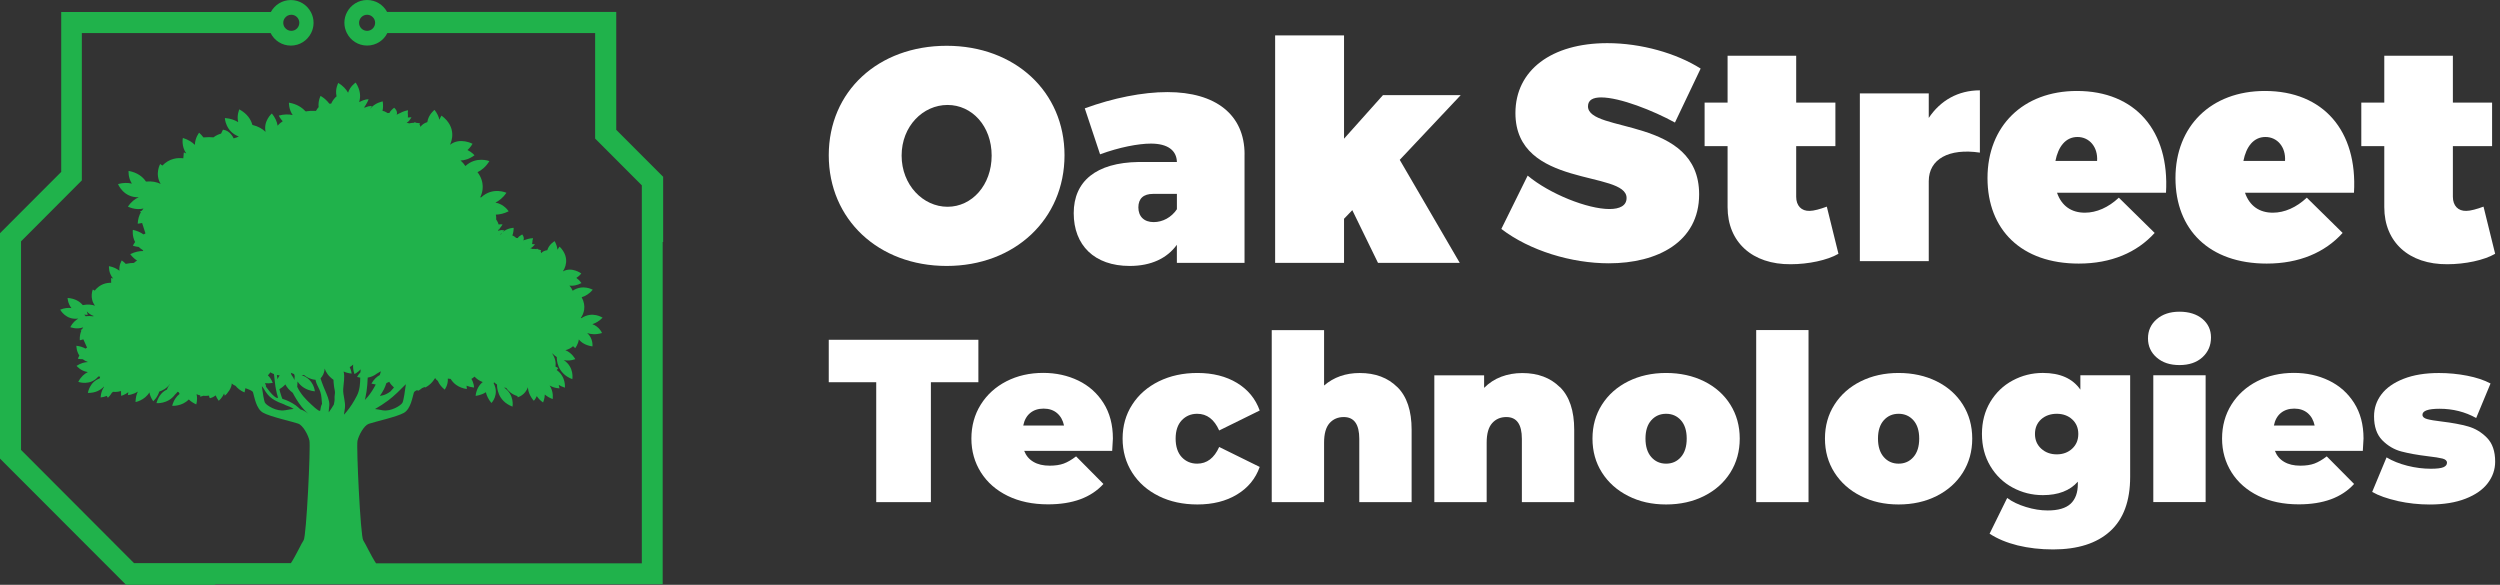 <?xml version="1.0" encoding="UTF-8"?> <svg xmlns="http://www.w3.org/2000/svg" width="171" height="40" viewBox="0 0 171 40" fill="none"><rect x="0" y="0" width="171" height="40" fill="#333333" stroke="none"/><path d="M109.518 6.663C108.974 6.663 108.618 6.831 108.618 7.273C108.618 9.119 116.221 7.964 116.221 13.292C116.221 16.565 113.353 18.01 110.044 18.01C107.49 18.01 104.64 17.15 102.691 15.66L104.492 12.012C106 13.271 108.597 14.298 110.084 14.298C110.796 14.298 111.258 14.066 111.258 13.542C111.258 11.634 103.655 12.893 103.655 7.733C103.655 4.798 106.127 2.951 109.938 2.951C112.261 2.951 114.672 3.643 116.324 4.691L114.566 8.382C113.079 7.565 110.796 6.663 109.518 6.663Z" fill="white"></path><path d="M125.748 17.36C124.994 17.799 123.695 18.073 122.482 18.073C119.864 18.095 118.167 16.565 118.167 14.172V9.997H116.595V7.02H118.167V3.811H122.859V7.02H125.541V9.997H122.859V13.459C122.859 14.069 123.215 14.444 123.78 14.425C124.054 14.425 124.513 14.3 124.954 14.133L125.751 17.363L125.748 17.36Z" fill="white"></path><path d="M135.424 6.182V10.439C133.308 10.125 131.927 10.881 131.927 12.39V17.863H127.214V6.389H131.927V8.066C132.724 6.871 133.937 6.179 135.424 6.179" fill="white"></path><path d="M148.157 13.185H140.701C141.014 14.088 141.686 14.548 142.605 14.548C143.401 14.548 144.216 14.191 144.928 13.521L147.379 15.932C146.165 17.273 144.405 18.029 142.185 18.029C138.268 18.029 135.945 15.721 135.945 12.177C135.945 8.633 138.374 6.222 142.06 6.222C146.059 6.222 148.407 8.949 148.154 13.185M142.1 9.37C141.282 9.37 140.78 10.04 140.592 11.006H143.441C143.505 10.062 142.918 9.37 142.1 9.37Z" fill="white"></path><path d="M161.014 13.185H153.558C153.871 14.088 154.543 14.548 155.462 14.548C156.259 14.548 157.074 14.191 157.785 13.521L160.236 15.932C159.023 17.273 157.262 18.029 155.042 18.029C151.126 18.029 148.802 15.721 148.802 12.177C148.802 8.633 151.232 6.222 154.918 6.222C158.919 6.222 161.264 8.949 161.012 13.185M154.957 9.37C154.14 9.37 153.638 10.04 153.449 11.006H156.296C156.359 10.062 155.773 9.37 154.955 9.37" fill="white"></path><path d="M170.667 17.36C169.912 17.799 168.614 18.073 167.4 18.073C164.782 18.095 163.085 16.565 163.085 14.172V9.997H161.513V7.02H163.085V3.811H167.777V7.02H170.459V9.997H167.777V13.459C167.777 14.069 168.133 14.444 168.699 14.425C168.972 14.425 169.432 14.3 169.873 14.133L170.669 17.363L170.667 17.36Z" fill="white"></path><path d="M72.813 10.62C72.813 14.982 69.42 18.191 64.751 18.191C60.083 18.191 56.687 15.003 56.687 10.62C56.687 6.237 60.078 3.132 64.751 3.132C69.425 3.132 72.813 6.277 72.813 10.62ZM61.671 10.641C61.671 12.656 63.14 14.143 64.812 14.143C66.485 14.143 67.829 12.656 67.829 10.641C67.829 8.627 66.488 7.179 64.812 7.179C63.137 7.179 61.671 8.627 61.671 10.641Z" fill="white"></path><path d="M85.126 10.556V17.98H80.498V16.743C79.829 17.666 78.74 18.191 77.274 18.191C74.844 18.191 73.442 16.764 73.442 14.582C73.442 12.4 74.969 11.123 77.882 11.08H80.5C80.479 10.285 79.871 9.822 78.721 9.822C77.864 9.822 76.544 10.075 75.245 10.556L74.199 7.411C76.148 6.698 78.156 6.299 79.853 6.299C83.161 6.299 85.129 7.85 85.129 10.556M80.5 14.311V13.262H78.867C78.219 13.262 77.864 13.576 77.864 14.186C77.864 14.795 78.241 15.192 78.91 15.192C79.518 15.192 80.123 14.878 80.5 14.311Z" fill="white"></path><path d="M95.742 10.934L99.847 17.98H94.255L92.497 14.375L91.932 14.963V17.98H87.219V2.419H91.932V9.487L94.593 6.509H99.911L95.742 10.934Z" fill="white"></path><path d="M59.934 26.144H56.687V23.241H66.921V26.144H63.673V34.346H59.934V26.144Z" fill="white"></path><path d="M76.074 30.838H70.054C70.182 31.166 70.391 31.419 70.689 31.591C70.984 31.767 71.353 31.852 71.799 31.852C72.178 31.852 72.497 31.804 72.757 31.709C73.018 31.613 73.299 31.451 73.604 31.216L75.474 33.103C74.629 34.034 73.368 34.497 71.687 34.497C70.641 34.497 69.722 34.306 68.931 33.92C68.14 33.534 67.526 32.996 67.093 32.31C66.661 31.623 66.443 30.852 66.443 29.995C66.443 29.138 66.658 28.353 67.085 27.672C67.513 26.991 68.1 26.459 68.843 26.078C69.587 25.698 70.426 25.506 71.353 25.506C72.229 25.506 73.028 25.681 73.753 26.03C74.475 26.379 75.052 26.892 75.479 27.568C75.907 28.244 76.122 29.053 76.122 29.995C76.122 30.048 76.106 30.328 76.074 30.836M70.466 28.249C70.222 28.449 70.065 28.736 69.99 29.106H72.779C72.704 28.747 72.545 28.465 72.303 28.257C72.062 28.052 71.754 27.949 71.385 27.949C71.015 27.949 70.707 28.05 70.466 28.249Z" fill="white"></path><path d="M79.266 33.933C78.49 33.553 77.882 33.018 77.444 32.331C77.006 31.645 76.786 30.865 76.786 30C76.786 29.136 77.003 28.358 77.444 27.677C77.882 26.996 78.49 26.464 79.266 26.083C80.041 25.703 80.92 25.511 81.903 25.511C82.959 25.511 83.862 25.74 84.611 26.192C85.36 26.648 85.878 27.276 86.164 28.079L83.392 29.444C83.055 28.683 82.553 28.303 81.887 28.303C81.464 28.303 81.114 28.452 80.832 28.747C80.554 29.042 80.413 29.46 80.413 30C80.413 30.541 80.554 30.974 80.832 31.27C81.111 31.565 81.464 31.714 81.887 31.714C82.55 31.714 83.052 31.334 83.392 30.572L86.164 31.938C85.88 32.741 85.362 33.372 84.611 33.824C83.862 34.279 82.959 34.505 81.903 34.505C80.92 34.505 80.041 34.316 79.266 33.936" fill="white"></path><path d="M95.58 26.477C96.231 27.121 96.555 28.095 96.555 29.396V34.346H92.975V30.016C92.975 29.023 92.622 28.526 91.913 28.526C91.512 28.526 91.186 28.667 90.939 28.946C90.692 29.226 90.567 29.668 90.567 30.271V34.348H86.987V22.579H90.567V26.37C91.231 25.798 92.046 25.514 93.007 25.514C94.075 25.514 94.932 25.836 95.58 26.482" fill="white"></path><path d="M106.701 26.477C107.352 27.121 107.676 28.095 107.676 29.396V34.346H104.096V30.016C104.096 29.024 103.743 28.526 103.034 28.526C102.633 28.526 102.307 28.667 102.06 28.947C101.813 29.226 101.688 29.668 101.688 30.272V34.348H98.108V25.674H101.513V26.53C101.85 26.192 102.24 25.937 102.684 25.769C103.127 25.602 103.608 25.517 104.125 25.517C105.193 25.517 106.051 25.839 106.699 26.485" fill="white"></path><path d="M111.372 33.925C110.607 33.539 110.007 33.005 109.574 32.323C109.141 31.642 108.926 30.868 108.926 30C108.926 29.133 109.141 28.358 109.574 27.677C110.007 26.996 110.607 26.464 111.372 26.083C112.137 25.703 113 25.511 113.961 25.511C114.922 25.511 115.801 25.703 116.566 26.083C117.331 26.464 117.928 26.996 118.356 27.677C118.783 28.358 118.998 29.133 118.998 30C118.998 30.868 118.783 31.642 118.356 32.323C117.928 33.005 117.331 33.539 116.566 33.925C115.801 34.311 114.933 34.505 113.961 34.505C112.989 34.505 112.137 34.314 111.372 33.925ZM114.975 31.262C115.238 30.961 115.371 30.541 115.371 30C115.371 29.46 115.238 29.042 114.975 28.747C114.712 28.452 114.372 28.303 113.961 28.303C113.549 28.303 113.212 28.452 112.947 28.747C112.684 29.042 112.551 29.46 112.551 30C112.551 30.541 112.684 30.961 112.947 31.262C113.209 31.562 113.549 31.714 113.961 31.714C114.372 31.714 114.71 31.565 114.975 31.262Z" fill="white"></path><path d="M123.703 22.576H120.124V34.346H123.703V22.576Z" fill="white"></path><path d="M127.275 33.925C126.51 33.539 125.91 33.005 125.477 32.323C125.044 31.642 124.827 30.868 124.827 30C124.827 29.133 125.042 28.358 125.477 27.677C125.91 26.996 126.51 26.464 127.275 26.083C128.04 25.703 128.903 25.511 129.864 25.511C130.825 25.511 131.704 25.703 132.469 26.083C133.234 26.464 133.831 26.996 134.259 27.677C134.686 28.358 134.901 29.133 134.901 30C134.901 30.868 134.686 31.642 134.259 32.323C133.831 33.005 133.234 33.539 132.469 33.925C131.704 34.311 130.836 34.505 129.864 34.505C128.892 34.505 128.04 34.314 127.275 33.925ZM130.878 31.262C131.141 30.961 131.274 30.541 131.274 30C131.274 29.46 131.141 29.042 130.878 28.747C130.615 28.452 130.276 28.303 129.864 28.303C129.452 28.303 129.115 28.452 128.85 28.747C128.587 29.042 128.454 29.46 128.454 30C128.454 30.541 128.587 30.961 128.85 31.262C129.112 31.562 129.452 31.714 129.864 31.714C130.276 31.714 130.613 31.565 130.878 31.262Z" fill="white"></path><path d="M145.703 25.668V32.616C145.703 34.266 145.247 35.506 144.333 36.336C143.42 37.166 142.119 37.581 140.43 37.581C139.564 37.581 138.757 37.488 138.005 37.305C137.257 37.118 136.617 36.852 136.088 36.504L137.291 34.061C137.628 34.314 138.056 34.521 138.574 34.678C139.092 34.838 139.588 34.915 140.063 34.915C140.78 34.915 141.303 34.761 141.633 34.455C141.959 34.149 142.124 33.699 142.124 33.106V32.946C141.585 33.558 140.788 33.867 139.731 33.867C138.993 33.867 138.303 33.694 137.666 33.35C137.026 33.007 136.518 32.515 136.136 31.876C135.756 31.238 135.565 30.503 135.565 29.681C135.565 28.859 135.756 28.127 136.136 27.491C136.516 26.858 137.026 26.368 137.666 26.025C138.306 25.681 138.993 25.509 139.731 25.509C140.913 25.509 141.768 25.889 142.297 26.65V25.666H145.703V25.668ZM141.736 30.689C142.015 30.431 142.156 30.096 142.156 29.684C142.156 29.271 142.015 28.939 141.736 28.683C141.457 28.43 141.104 28.303 140.682 28.303C140.26 28.303 139.893 28.43 139.612 28.683C139.333 28.936 139.192 29.271 139.192 29.684C139.192 30.096 139.336 30.431 139.62 30.689C139.904 30.948 140.26 31.078 140.682 31.078C141.104 31.078 141.455 30.948 141.736 30.689Z" fill="white"></path><path d="M147.517 24.455C147.121 24.111 146.922 23.675 146.922 23.145C146.922 22.616 147.119 22.18 147.517 21.836C147.913 21.493 148.433 21.32 149.076 21.32C149.718 21.32 150.252 21.485 150.645 21.812C151.035 22.14 151.232 22.563 151.232 23.082C151.232 23.633 151.035 24.082 150.645 24.439C150.255 24.793 149.732 24.971 149.076 24.971C148.42 24.971 147.913 24.798 147.517 24.455ZM147.286 25.668H150.865V34.343H147.286V25.668Z" fill="white"></path><path d="M161.622 30.838H155.603C155.73 31.166 155.94 31.419 156.237 31.591C156.532 31.767 156.901 31.852 157.345 31.852C157.724 31.852 158.043 31.804 158.303 31.709C158.561 31.613 158.845 31.451 159.15 31.216L161.02 33.103C160.175 34.034 158.914 34.497 157.233 34.497C156.187 34.497 155.268 34.306 154.477 33.92C153.686 33.534 153.072 32.996 152.639 32.31C152.207 31.623 151.989 30.852 151.989 29.995C151.989 29.138 152.204 28.353 152.631 27.672C153.059 26.991 153.646 26.459 154.389 26.078C155.133 25.698 155.969 25.506 156.899 25.506C157.775 25.506 158.574 25.681 159.299 26.03C160.021 26.379 160.598 26.892 161.025 27.568C161.453 28.244 161.665 29.053 161.665 29.995C161.665 30.048 161.649 30.328 161.617 30.836M156.009 28.249C155.765 28.449 155.608 28.736 155.534 29.106H158.322C158.247 28.747 158.088 28.465 157.847 28.257C157.602 28.052 157.297 27.949 156.928 27.949C156.559 27.949 156.253 28.05 156.009 28.249Z" fill="white"></path><path d="M163.999 34.266C163.279 34.106 162.701 33.901 162.257 33.648L163.24 31.285C163.641 31.527 164.116 31.719 164.666 31.858C165.215 31.996 165.749 32.062 166.264 32.062C166.676 32.062 166.962 32.028 167.127 31.959C167.292 31.889 167.374 31.786 167.374 31.65C167.374 31.514 167.27 31.418 167.066 31.365C166.859 31.312 166.524 31.259 166.06 31.206C165.353 31.12 164.75 31.011 164.254 30.881C163.757 30.75 163.322 30.492 162.947 30.112C162.573 29.731 162.385 29.186 162.385 28.478C162.385 27.916 162.554 27.416 162.892 26.972C163.229 26.527 163.733 26.174 164.405 25.91C165.077 25.647 165.882 25.514 166.822 25.514C167.478 25.514 168.118 25.575 168.747 25.697C169.376 25.82 169.91 25.995 170.353 26.23L169.371 28.592C168.611 28.169 167.775 27.959 166.867 27.959C166.086 27.959 165.696 28.098 165.696 28.372C165.696 28.51 165.802 28.606 166.012 28.664C166.222 28.723 166.556 28.779 167.01 28.832C167.717 28.917 168.317 29.026 168.808 29.165C169.299 29.303 169.732 29.561 170.106 29.942C170.481 30.322 170.669 30.868 170.669 31.575C170.669 32.116 170.499 32.605 170.162 33.05C169.825 33.494 169.318 33.848 168.641 34.111C167.966 34.375 167.146 34.508 166.187 34.508C165.446 34.508 164.719 34.428 164.002 34.271" fill="white"></path><path d="M45.325 12.057L42.151 8.88V0.817H26.477C26.217 0.33 25.701 0 25.109 0C24.517 0 23.999 0.335 23.739 0.828C23.622 1.043 23.556 1.293 23.556 1.557C23.556 1.807 23.617 2.044 23.721 2.251C23.975 2.767 24.499 3.116 25.109 3.116C25.72 3.116 26.243 2.77 26.493 2.262H40.707V9.478L43.901 12.677V38.534H25.723C25.375 38.012 24.992 37.169 24.846 36.961C24.655 36.69 24.368 30.548 24.451 30.157C24.536 29.768 24.892 29.109 25.221 28.989C25.553 28.869 27.165 28.51 27.629 28.238C28.097 27.97 28.213 27.158 28.306 26.86C28.33 26.783 28.423 26.727 28.553 26.674C28.561 26.695 28.567 26.716 28.575 26.74C28.575 26.74 28.715 26.679 28.869 26.546C28.933 26.522 28.997 26.493 29.063 26.466C29.063 26.48 29.063 26.498 29.061 26.511C29.169 26.471 29.31 26.381 29.464 26.237C29.541 26.163 29.605 26.088 29.65 26.022C29.69 25.969 29.727 25.915 29.762 25.857C29.783 25.886 29.804 25.921 29.838 25.958C29.881 26 29.916 26.032 29.95 26.056C30.03 26.253 30.178 26.456 30.417 26.65C30.417 26.65 30.667 26.325 30.63 25.894C30.696 25.905 30.763 25.913 30.826 25.918C30.996 26.203 31.32 26.514 31.928 26.61C31.928 26.61 31.936 26.514 31.91 26.381C32.053 26.442 32.226 26.488 32.425 26.509C32.425 26.509 32.425 26.213 32.242 25.915C32.284 25.894 32.369 25.841 32.459 25.761C32.592 25.905 32.773 26.043 33.02 26.134C32.791 26.314 32.587 26.607 32.531 27.076C32.531 27.076 32.887 27.052 33.235 26.828C33.285 27.054 33.394 27.304 33.614 27.565C33.614 27.565 34.175 27.001 33.766 26.213C33.776 26.192 33.787 26.171 33.795 26.149C33.851 26.2 33.917 26.256 33.997 26.304C33.994 26.453 33.997 27.411 35.056 27.813C35.056 27.813 35.21 27.001 34.475 26.509C34.52 26.519 34.57 26.527 34.623 26.533C34.775 26.762 35.019 26.977 35.391 27.094C35.399 27.123 35.404 27.15 35.412 27.177C35.412 27.177 35.938 27.025 36.105 26.485C36.124 26.759 36.227 27.081 36.514 27.416C36.514 27.416 36.631 27.296 36.716 27.094C36.814 27.246 36.952 27.395 37.146 27.528C37.146 27.528 37.255 27.296 37.266 26.985C37.404 27.105 37.579 27.214 37.802 27.296C37.802 27.296 37.89 26.812 37.595 26.368C37.776 26.474 37.996 26.549 38.267 26.565C38.267 26.565 38.259 26.466 38.214 26.325C38.336 26.4 38.474 26.466 38.639 26.517C38.639 26.517 38.726 25.766 38.078 25.311C38.113 25.271 38.153 25.226 38.187 25.178C38.187 25.178 38.113 25.128 37.996 25.077C38.03 24.83 37.996 24.526 37.773 24.186C37.776 24.183 37.783 24.178 37.786 24.175C37.86 24.252 37.961 24.345 38.086 24.428C38.078 24.569 38.084 25.532 39.146 25.934C39.146 25.934 39.3 25.122 38.562 24.63C38.787 24.681 39.05 24.675 39.35 24.566C39.35 24.566 39.132 24.14 38.673 23.952C38.846 23.912 39.026 23.829 39.199 23.68C39.241 23.725 39.289 23.771 39.342 23.813C39.342 23.813 39.549 23.563 39.592 23.217C39.767 23.433 40.054 23.627 40.524 23.694C40.524 23.694 40.59 23.148 40.16 22.781H40.163C40.42 22.871 40.758 22.903 41.177 22.778C41.177 22.778 41.002 22.347 40.519 22.174C40.747 22.099 40.986 21.966 41.217 21.73C41.217 21.73 40.519 21.256 39.77 21.762C39.756 21.759 39.74 21.754 39.724 21.751C39.932 21.466 40.12 20.937 39.786 20.33C40.035 20.256 40.303 20.104 40.545 19.819C40.545 19.819 39.863 19.42 39.172 19.886C39.13 19.795 39.061 19.662 38.949 19.537C39.183 19.566 39.459 19.526 39.77 19.364C39.77 19.364 39.65 19.17 39.422 19.01C39.539 18.938 39.656 18.84 39.759 18.707C39.759 18.707 39.124 18.228 38.516 18.558C38.514 18.555 38.514 18.55 38.508 18.547C38.585 18.435 39.071 17.677 38.28 16.871C38.28 16.871 38.203 16.948 38.129 17.084C38.115 16.908 38.057 16.711 37.937 16.495C37.937 16.495 37.558 16.698 37.433 17.113C37.258 17.137 37.12 17.203 37.019 17.31C37.011 17.307 37.008 17.302 37.005 17.299C37.013 17.259 37.005 17.222 36.976 17.187C36.989 17.163 37.005 17.142 37.016 17.121C37.016 17.121 36.939 17.086 36.812 17.057C36.769 17.033 36.74 17.014 36.724 17.001C36.721 17.012 36.713 17.025 36.705 17.041C36.618 17.028 36.514 17.02 36.405 17.028C36.373 17.004 36.342 16.988 36.31 16.993H36.281C36.281 16.993 36.288 16.98 36.291 16.972C36.344 16.951 36.389 16.921 36.432 16.884C36.482 16.841 36.538 16.783 36.596 16.714C36.511 16.7 36.445 16.692 36.392 16.692C36.413 16.607 36.424 16.517 36.426 16.418C36.44 16.397 36.448 16.376 36.448 16.354L36.458 16.291C36.445 16.293 36.381 16.301 36.275 16.309C36.235 16.309 36.073 16.354 35.792 16.442C35.81 16.413 35.824 16.378 35.826 16.341C35.84 16.253 35.805 16.149 35.718 16.035C35.651 16.07 35.587 16.112 35.532 16.155C35.479 16.197 35.436 16.24 35.412 16.285C35.378 16.277 35.338 16.275 35.301 16.272C35.293 16.261 35.282 16.253 35.271 16.243C35.187 16.168 35.112 16.126 35.043 16.104C35.104 15.961 35.133 15.788 35.133 15.583C35.133 15.583 34.709 15.591 34.39 15.873C34.424 15.833 34.462 15.793 34.496 15.75C34.416 15.74 34.345 15.737 34.294 15.737C34.193 15.756 34.119 15.769 34.069 15.78C34.066 15.772 34.061 15.761 34.058 15.756C34.082 15.732 34.103 15.705 34.13 15.681H34.172C34.172 15.681 34.169 15.668 34.169 15.639C34.257 15.53 34.324 15.434 34.374 15.357C34.334 15.343 34.286 15.338 34.22 15.343C34.18 15.343 34.145 15.351 34.108 15.357C34.074 15.248 34.021 15.128 33.938 15.008C33.946 14.907 33.941 14.795 33.917 14.681C34.175 14.673 34.467 14.614 34.791 14.454C34.791 14.454 34.499 13.97 33.888 13.856C34.146 13.728 34.408 13.521 34.642 13.188C34.642 13.188 33.715 12.754 32.908 13.502C32.887 13.499 32.868 13.499 32.847 13.494C33.044 13.116 33.168 12.435 32.661 11.777C32.951 11.639 33.235 11.405 33.474 11.019C33.474 11.019 32.576 10.665 31.833 11.357C31.766 11.256 31.657 11.11 31.498 10.979C31.788 10.969 32.111 10.873 32.457 10.62C32.457 10.62 32.276 10.407 31.973 10.261C32.101 10.154 32.218 10.013 32.321 9.835C32.321 9.835 31.469 9.377 30.8 9.891C30.797 9.883 30.792 9.88 30.787 9.878C30.861 9.729 31.302 8.725 30.2 7.908C30.2 7.908 30.123 8.015 30.059 8.191C30.006 7.978 29.905 7.754 29.722 7.515C29.722 7.515 29.302 7.829 29.228 8.353C29.021 8.417 28.869 8.523 28.766 8.667C28.758 8.664 28.755 8.659 28.747 8.659C28.75 8.608 28.734 8.563 28.694 8.52C28.705 8.491 28.715 8.465 28.726 8.435C28.726 8.435 28.622 8.411 28.468 8.401C28.415 8.379 28.373 8.361 28.352 8.348C28.349 8.361 28.343 8.379 28.338 8.398C28.229 8.398 28.105 8.409 27.974 8.441C27.932 8.417 27.895 8.406 27.855 8.411L27.82 8.422C27.82 8.422 27.828 8.401 27.831 8.393C27.887 8.353 27.937 8.316 27.982 8.26C28.033 8.196 28.091 8.119 28.147 8.023C28.046 8.023 27.964 8.026 27.9 8.036C27.908 7.93 27.903 7.821 27.89 7.698C27.9 7.669 27.908 7.645 27.903 7.621V7.539C27.884 7.547 27.812 7.568 27.688 7.594C27.637 7.602 27.451 7.685 27.13 7.845C27.149 7.81 27.154 7.762 27.154 7.714C27.151 7.605 27.09 7.488 26.963 7.368C26.888 7.421 26.819 7.485 26.761 7.549C26.7 7.61 26.663 7.669 26.639 7.725C26.596 7.725 26.554 7.728 26.506 7.733C26.493 7.722 26.477 7.712 26.463 7.704C26.347 7.629 26.251 7.592 26.163 7.581C26.206 7.398 26.217 7.182 26.177 6.935C26.177 6.935 25.638 7.025 25.306 7.456C25.351 7.395 25.393 7.328 25.439 7.251C25.338 7.254 25.253 7.262 25.192 7.275C25.075 7.315 24.987 7.342 24.931 7.366C24.923 7.355 24.918 7.347 24.913 7.336C24.945 7.294 24.977 7.249 25.008 7.195C25.101 7.044 25.168 6.911 25.213 6.796C25.168 6.788 25.107 6.794 25.027 6.807C24.894 6.836 24.772 6.881 24.66 6.94C24.639 6.953 24.618 6.969 24.597 6.98L24.573 6.956C24.674 6.618 24.669 6.168 24.329 5.647C24.329 5.647 23.951 5.889 23.808 6.341C23.678 6.11 23.471 5.875 23.139 5.671C23.139 5.671 22.903 6.083 23.022 6.589C22.916 6.679 22.754 6.849 22.653 7.089H22.523C22.39 6.905 22.199 6.722 21.928 6.557C21.928 6.557 21.745 6.892 21.795 7.326C21.75 7.376 21.678 7.464 21.612 7.586C21.363 7.573 21.145 7.579 20.967 7.61C20.959 7.618 20.956 7.624 20.948 7.629C20.924 7.618 20.898 7.605 20.874 7.594C20.646 7.342 20.295 7.115 19.764 7.022C19.764 7.022 19.74 7.464 20.019 7.871C19.751 7.81 19.437 7.807 19.068 7.906C19.068 7.906 19.151 8.092 19.337 8.294C19.22 8.369 19.098 8.467 18.991 8.598C18.949 8.345 18.837 8.057 18.596 7.762C18.596 7.762 18.001 8.262 18.166 9.021C17.961 8.819 17.672 8.643 17.263 8.544C17.167 8.188 16.928 7.789 16.37 7.48C16.37 7.48 16.179 7.879 16.293 8.356C16.065 8.212 15.768 8.103 15.38 8.073C15.38 8.073 15.415 8.997 16.339 9.34C16.285 9.353 16.238 9.375 16.185 9.404C16.118 9.423 16.052 9.439 15.98 9.465C15.948 9.391 15.906 9.313 15.847 9.239C15.688 9.023 15.489 8.901 15.25 8.869C15.197 8.976 15.154 9.063 15.122 9.138C14.968 9.18 14.777 9.258 14.602 9.396C14.419 9.375 14.19 9.375 13.914 9.399C13.832 9.292 13.739 9.183 13.62 9.077C13.62 9.077 13.338 9.423 13.33 9.91C13.139 9.718 12.876 9.548 12.507 9.436C12.507 9.436 12.387 10 12.743 10.5C12.632 10.436 12.573 10.42 12.571 10.447C12.568 10.479 12.56 10.575 12.547 10.729C12.539 10.761 12.539 10.796 12.539 10.828C12.148 10.777 11.591 10.828 11.105 11.325C11.06 11.291 11.009 11.253 10.956 11.219C10.956 11.219 10.571 11.9 10.991 12.581C10.73 12.453 10.399 12.379 9.984 12.419C9.777 12.107 9.413 11.802 8.795 11.69C8.795 11.69 8.752 12.137 9.02 12.56C8.757 12.496 8.441 12.488 8.072 12.589C8.072 12.589 8.441 13.531 9.49 13.491C9.233 13.603 8.975 13.803 8.747 14.13C8.747 14.13 9.243 14.401 9.817 14.263C9.774 14.308 9.735 14.359 9.697 14.415C9.652 14.428 9.61 14.444 9.575 14.46C9.597 14.473 9.615 14.494 9.636 14.516C9.52 14.721 9.435 14.979 9.419 15.298C9.419 15.298 9.546 15.295 9.721 15.253C9.798 15.5 9.873 15.732 9.944 15.95V15.974C9.902 15.992 9.859 16.014 9.817 16.035C9.631 15.902 9.392 15.788 9.087 15.721C9.087 15.721 9.023 16.136 9.241 16.557C9.188 16.631 9.135 16.711 9.089 16.804C9.089 16.804 9.249 16.868 9.485 16.889C9.565 16.966 9.658 17.041 9.769 17.108C9.78 17.126 9.788 17.147 9.798 17.169C9.538 17.166 9.238 17.222 8.911 17.384C8.911 17.384 9.071 17.632 9.376 17.821C9.304 17.863 9.233 17.916 9.161 17.983C9.01 17.983 8.824 18.004 8.601 18.049C8.526 17.97 8.436 17.887 8.33 17.813C8.33 17.813 8.128 18.119 8.168 18.518C7.995 18.38 7.767 18.265 7.454 18.204C7.454 18.204 7.409 18.68 7.743 19.058C7.647 19.015 7.6 19.005 7.6 19.029C7.6 19.053 7.6 19.13 7.602 19.258C7.602 19.287 7.602 19.314 7.605 19.343C7.281 19.335 6.83 19.428 6.479 19.878C6.439 19.848 6.394 19.827 6.349 19.803C6.349 19.803 6.099 20.391 6.5 20.91C6.275 20.833 6.001 20.801 5.661 20.87C5.465 20.633 5.141 20.415 4.623 20.381C4.623 20.381 4.631 20.75 4.886 21.072C4.663 21.043 4.408 21.064 4.116 21.181C4.116 21.181 4.501 21.916 5.356 21.788C5.159 21.905 4.96 22.089 4.806 22.376C4.806 22.376 5.236 22.557 5.693 22.39C5.661 22.432 5.632 22.475 5.608 22.523C5.574 22.536 5.536 22.555 5.51 22.573C5.529 22.584 5.55 22.597 5.566 22.616C5.489 22.791 5.444 23.007 5.457 23.273C5.457 23.273 5.558 23.26 5.701 23.209C5.789 23.403 5.871 23.587 5.948 23.763V23.781C5.916 23.8 5.884 23.821 5.85 23.843C5.685 23.752 5.481 23.68 5.226 23.651C5.226 23.651 5.213 23.997 5.428 24.321C5.393 24.385 5.356 24.454 5.327 24.537C5.327 24.537 5.465 24.572 5.659 24.569C5.754 24.646 5.874 24.713 6.017 24.763C5.781 24.774 5.518 24.843 5.236 25.024C5.236 25.024 5.518 25.381 6.001 25.447V25.455C5.765 25.572 5.534 25.772 5.353 26.118C5.353 26.118 6.163 26.424 6.731 25.748C6.766 25.758 6.806 25.766 6.848 25.769C6.838 25.804 6.83 25.843 6.824 25.881C6.113 26.128 6.012 26.876 6.012 26.876C6.54 26.884 6.888 26.674 7.111 26.44V26.474C6.888 26.807 6.885 27.166 6.885 27.187C7.039 27.169 7.18 27.131 7.3 27.078C7.324 27.121 7.35 27.163 7.377 27.206C7.377 27.206 7.52 27.086 7.647 26.873C7.682 26.844 7.711 26.817 7.743 26.788C7.74 26.791 7.74 26.799 7.74 26.802C7.74 26.802 7.987 26.836 8.279 26.748C8.277 26.849 8.277 26.961 8.29 27.076C8.29 27.076 8.529 27.014 8.779 26.828C8.765 26.892 8.757 26.956 8.749 27.025C8.749 27.025 9.095 27.001 9.429 26.783C9.339 26.966 9.275 27.203 9.27 27.499C9.27 27.499 9.878 27.398 10.221 26.839C10.25 27.02 10.327 27.219 10.478 27.443C10.478 27.443 10.773 27.195 10.892 26.785C11.11 26.714 11.402 26.57 11.615 26.28C11.623 26.277 11.625 26.272 11.633 26.272C11.601 26.312 11.569 26.357 11.535 26.405C11.471 26.501 11.437 26.578 11.424 26.642C11.139 26.772 10.85 27.041 10.701 27.576C10.701 27.576 11.49 27.648 11.968 26.993C12.031 26.932 12.098 26.865 12.154 26.791C12.172 26.804 12.183 26.82 12.199 26.833L12.22 26.812C12.239 26.857 12.26 26.9 12.284 26.945C12.077 27.105 11.886 27.355 11.777 27.757C11.777 27.757 12.435 27.813 12.913 27.323C13.035 27.443 13.203 27.56 13.423 27.661C13.423 27.661 13.534 27.344 13.444 26.964C13.527 26.998 13.614 27.028 13.707 27.049C13.697 27.073 13.688 27.102 13.678 27.126C13.72 27.126 13.768 27.118 13.832 27.097C13.853 27.089 13.872 27.078 13.888 27.073C14.015 27.084 14.15 27.081 14.302 27.06V27.094C14.312 27.179 14.334 27.225 14.376 27.235L14.517 27.185C14.589 27.155 14.666 27.108 14.753 27.044C14.798 27.163 14.865 27.286 14.96 27.413C14.96 27.413 15.197 27.227 15.324 26.916C15.353 26.972 15.367 27.022 15.369 27.068C15.468 27.001 15.576 26.873 15.691 26.695C15.8 26.511 15.853 26.352 15.853 26.227C15.877 26.256 15.924 26.288 15.983 26.328C16.033 26.357 16.073 26.378 16.116 26.394C16.246 26.559 16.437 26.719 16.721 26.841C16.721 26.841 16.766 26.724 16.785 26.551C17.053 26.652 17.271 26.722 17.31 26.847C17.401 27.147 17.518 27.959 17.988 28.225C18.455 28.497 20.067 28.856 20.396 28.976C20.728 29.095 21.084 29.755 21.166 30.144C21.251 30.535 20.962 36.676 20.77 36.948C20.622 37.155 20.242 37.999 19.897 38.52H9.169L1.439 30.774V16.509L5.598 12.339V2.264H18.511C18.766 2.773 19.289 3.119 19.894 3.119C20.5 3.119 21.028 2.77 21.283 2.254C21.389 2.046 21.448 1.809 21.448 1.559C21.448 1.296 21.381 1.043 21.264 0.83C21.004 0.335 20.486 0.003 19.894 0.003C19.302 0.003 18.79 0.335 18.527 0.82H4.188V11.759L1.468 14.481L0 15.953V31.368L8.622 40H14.719V39.96H45.327V16.551H45.359V12.089L45.327 12.057H45.325ZM25.109 2.11C24.807 2.11 24.56 1.863 24.56 1.559C24.56 1.256 24.807 1.009 25.109 1.009C25.412 1.009 25.659 1.256 25.659 1.559C25.659 1.863 25.412 2.11 25.109 2.11ZM34.324 15.953C34.324 15.953 34.334 15.942 34.342 15.939C34.321 15.961 34.3 15.985 34.278 16.014C34.239 16.022 34.204 16.027 34.18 16.038C34.23 16.017 34.276 15.987 34.324 15.953ZM27.762 26.275C27.717 26.639 27.608 27.416 27.523 27.555C27.414 27.735 26.745 28.169 26.161 28.063C25.986 28.031 25.816 27.996 25.651 27.978C25.962 27.797 26.259 27.61 26.549 27.392C26.981 27.068 27.382 26.663 27.765 26.275M26.246 26.658C26.32 26.517 26.376 26.362 26.429 26.205C26.493 26.181 26.556 26.152 26.623 26.115C26.695 26.243 26.803 26.376 26.947 26.506C26.87 26.602 26.788 26.692 26.703 26.78C26.522 26.908 26.333 27.02 26.121 27.054C26.076 27.065 26.031 27.068 25.983 27.078C26.081 26.94 26.169 26.804 26.243 26.655M24.99 27.217C25.056 26.921 25.099 26.62 25.123 26.314C25.136 26.155 25.144 25.992 25.152 25.828C25.356 25.793 25.577 25.716 25.789 25.546C25.866 25.506 25.948 25.46 26.025 25.402C26.028 25.413 26.036 25.423 26.044 25.431C26.023 25.506 26.002 25.58 25.978 25.652C25.776 25.761 25.579 25.942 25.407 26.235C25.407 26.235 25.523 26.277 25.701 26.299C25.542 26.61 25.359 26.897 25.133 27.166H25.131C25.077 27.23 25.019 27.294 24.955 27.36C24.969 27.31 24.979 27.265 24.99 27.219M6.325 21.634C6.216 21.615 6.052 21.605 5.86 21.634C5.847 21.613 5.815 21.57 5.765 21.522C5.839 21.533 5.916 21.535 6.001 21.535C6.001 21.535 5.988 21.437 5.935 21.296C6.046 21.424 6.206 21.546 6.421 21.618C6.389 21.626 6.357 21.628 6.325 21.637M19.472 1.248C19.57 1.104 19.735 1.009 19.926 1.009C20.229 1.009 20.473 1.256 20.473 1.559C20.473 1.863 20.229 2.11 19.926 2.11C19.735 2.11 19.57 2.014 19.472 1.871C19.411 1.783 19.376 1.676 19.376 1.559C19.376 1.442 19.411 1.338 19.472 1.248ZM20.117 25.591C20.12 25.615 20.136 25.665 20.157 25.724C20.149 25.814 20.144 25.907 20.138 25.995C20.096 25.878 20.032 25.758 19.934 25.639C19.921 25.588 19.905 25.543 19.892 25.498C19.958 25.529 20.032 25.561 20.117 25.588M19.132 25.676C19.076 25.75 19.023 25.838 18.983 25.937C18.973 25.862 18.962 25.788 18.949 25.718C18.946 25.695 18.941 25.668 18.938 25.649C18.999 25.66 19.06 25.671 19.132 25.679M18.654 26.195C18.654 26.195 18.577 25.913 18.322 25.673C18.357 25.641 18.423 25.567 18.495 25.468C18.566 25.514 18.646 25.553 18.739 25.588C18.795 25.958 18.805 26.338 18.89 26.708C18.904 26.777 18.951 27.004 19.023 27.219C18.981 27.211 18.936 27.206 18.89 27.201C18.795 27.139 18.704 27.07 18.628 26.988C18.455 26.815 18.322 26.613 18.173 26.424C18.184 26.424 18.195 26.424 18.203 26.421C18.203 26.421 18.184 26.331 18.126 26.205C18.285 26.227 18.46 26.224 18.657 26.192M19.491 28.06C18.909 28.167 18.24 27.733 18.128 27.552C18.054 27.432 17.964 26.825 17.91 26.432H17.929C17.964 26.471 17.995 26.514 18.019 26.554C18.107 26.698 18.195 26.847 18.301 26.974C18.505 27.217 18.712 27.342 18.97 27.469C19.005 27.488 19.044 27.504 19.079 27.52C19.23 27.589 19.395 27.629 19.536 27.714C19.727 27.783 19.915 27.855 20.072 27.962C20.075 27.964 20.083 27.97 20.085 27.972C19.894 27.986 19.7 28.028 19.491 28.063M20.558 28.01C20.446 27.909 20.332 27.802 20.21 27.714C19.931 27.523 19.631 27.371 19.315 27.28C19.294 27.235 19.275 27.185 19.259 27.137C19.22 27.025 19.185 26.916 19.153 26.802C19.135 26.743 19.124 26.682 19.111 26.62C19.228 26.549 19.382 26.445 19.52 26.293C19.618 26.488 19.777 26.684 20.024 26.868C20.099 27.009 20.173 27.15 20.258 27.283C20.486 27.664 20.755 28.01 21.086 28.305C20.903 28.145 20.731 28.055 20.561 28.01M21.902 28.087C21.902 28.087 21.888 28.095 21.88 28.097C21.872 28.097 21.87 28.097 21.867 28.1H21.856C21.856 28.1 21.843 28.1 21.835 28.097H21.832C21.832 28.097 21.814 28.089 21.809 28.087C21.806 28.084 21.798 28.084 21.795 28.079C21.612 27.967 21.458 27.821 21.299 27.674C20.903 27.31 20.563 26.951 20.33 26.461C20.34 26.341 20.343 26.219 20.351 26.094C20.547 26.386 20.909 26.708 21.538 26.767C21.538 26.767 21.477 25.945 20.635 25.663C20.685 25.66 20.733 25.655 20.786 25.644C20.977 25.809 21.238 25.947 21.583 25.979C21.596 26.054 21.612 26.123 21.639 26.192C21.716 26.402 21.84 26.594 21.91 26.802C22 27.07 21.994 27.347 22.026 27.624C21.952 27.762 21.928 27.927 21.904 28.087M22.884 27.206C22.895 27.368 22.871 27.523 22.834 27.674C22.733 27.858 22.605 28.028 22.486 28.204C22.486 28.169 22.486 28.129 22.488 28.095C22.491 28.028 22.499 27.972 22.499 27.964C22.523 27.805 22.541 27.621 22.507 27.464C22.433 27.108 22.247 26.756 22.117 26.416C22.05 26.243 21.979 26.062 21.925 25.881C22.056 25.74 22.196 25.516 22.204 25.21C22.204 25.21 22.207 25.21 22.207 25.213C22.292 25.463 22.47 25.734 22.81 25.979C22.812 26.04 22.812 26.096 22.818 26.152C22.831 26.357 22.863 26.554 22.905 26.751C22.934 26.892 22.873 27.062 22.884 27.206ZM23.675 28.196C23.646 28.23 23.62 28.268 23.588 28.297C23.567 28.318 23.548 28.34 23.527 28.361C23.54 28.188 23.588 27.994 23.593 27.906C23.643 27.48 23.46 27.062 23.474 26.637C23.492 26.243 23.601 25.804 23.503 25.41C23.657 25.482 23.837 25.532 24.052 25.553C24.052 25.553 24.034 25.351 23.92 25.112C23.999 25.067 24.079 25.011 24.156 24.936C24.137 25.12 24.159 25.335 24.246 25.585C24.246 25.585 24.469 25.484 24.671 25.261C24.66 25.327 24.658 25.394 24.653 25.466C24.573 25.553 24.493 25.657 24.424 25.78C24.424 25.78 24.509 25.809 24.642 25.83C24.634 26.245 24.613 26.658 24.424 27.041C24.222 27.445 23.968 27.853 23.675 28.198" fill="#20B24B"></path></svg> 